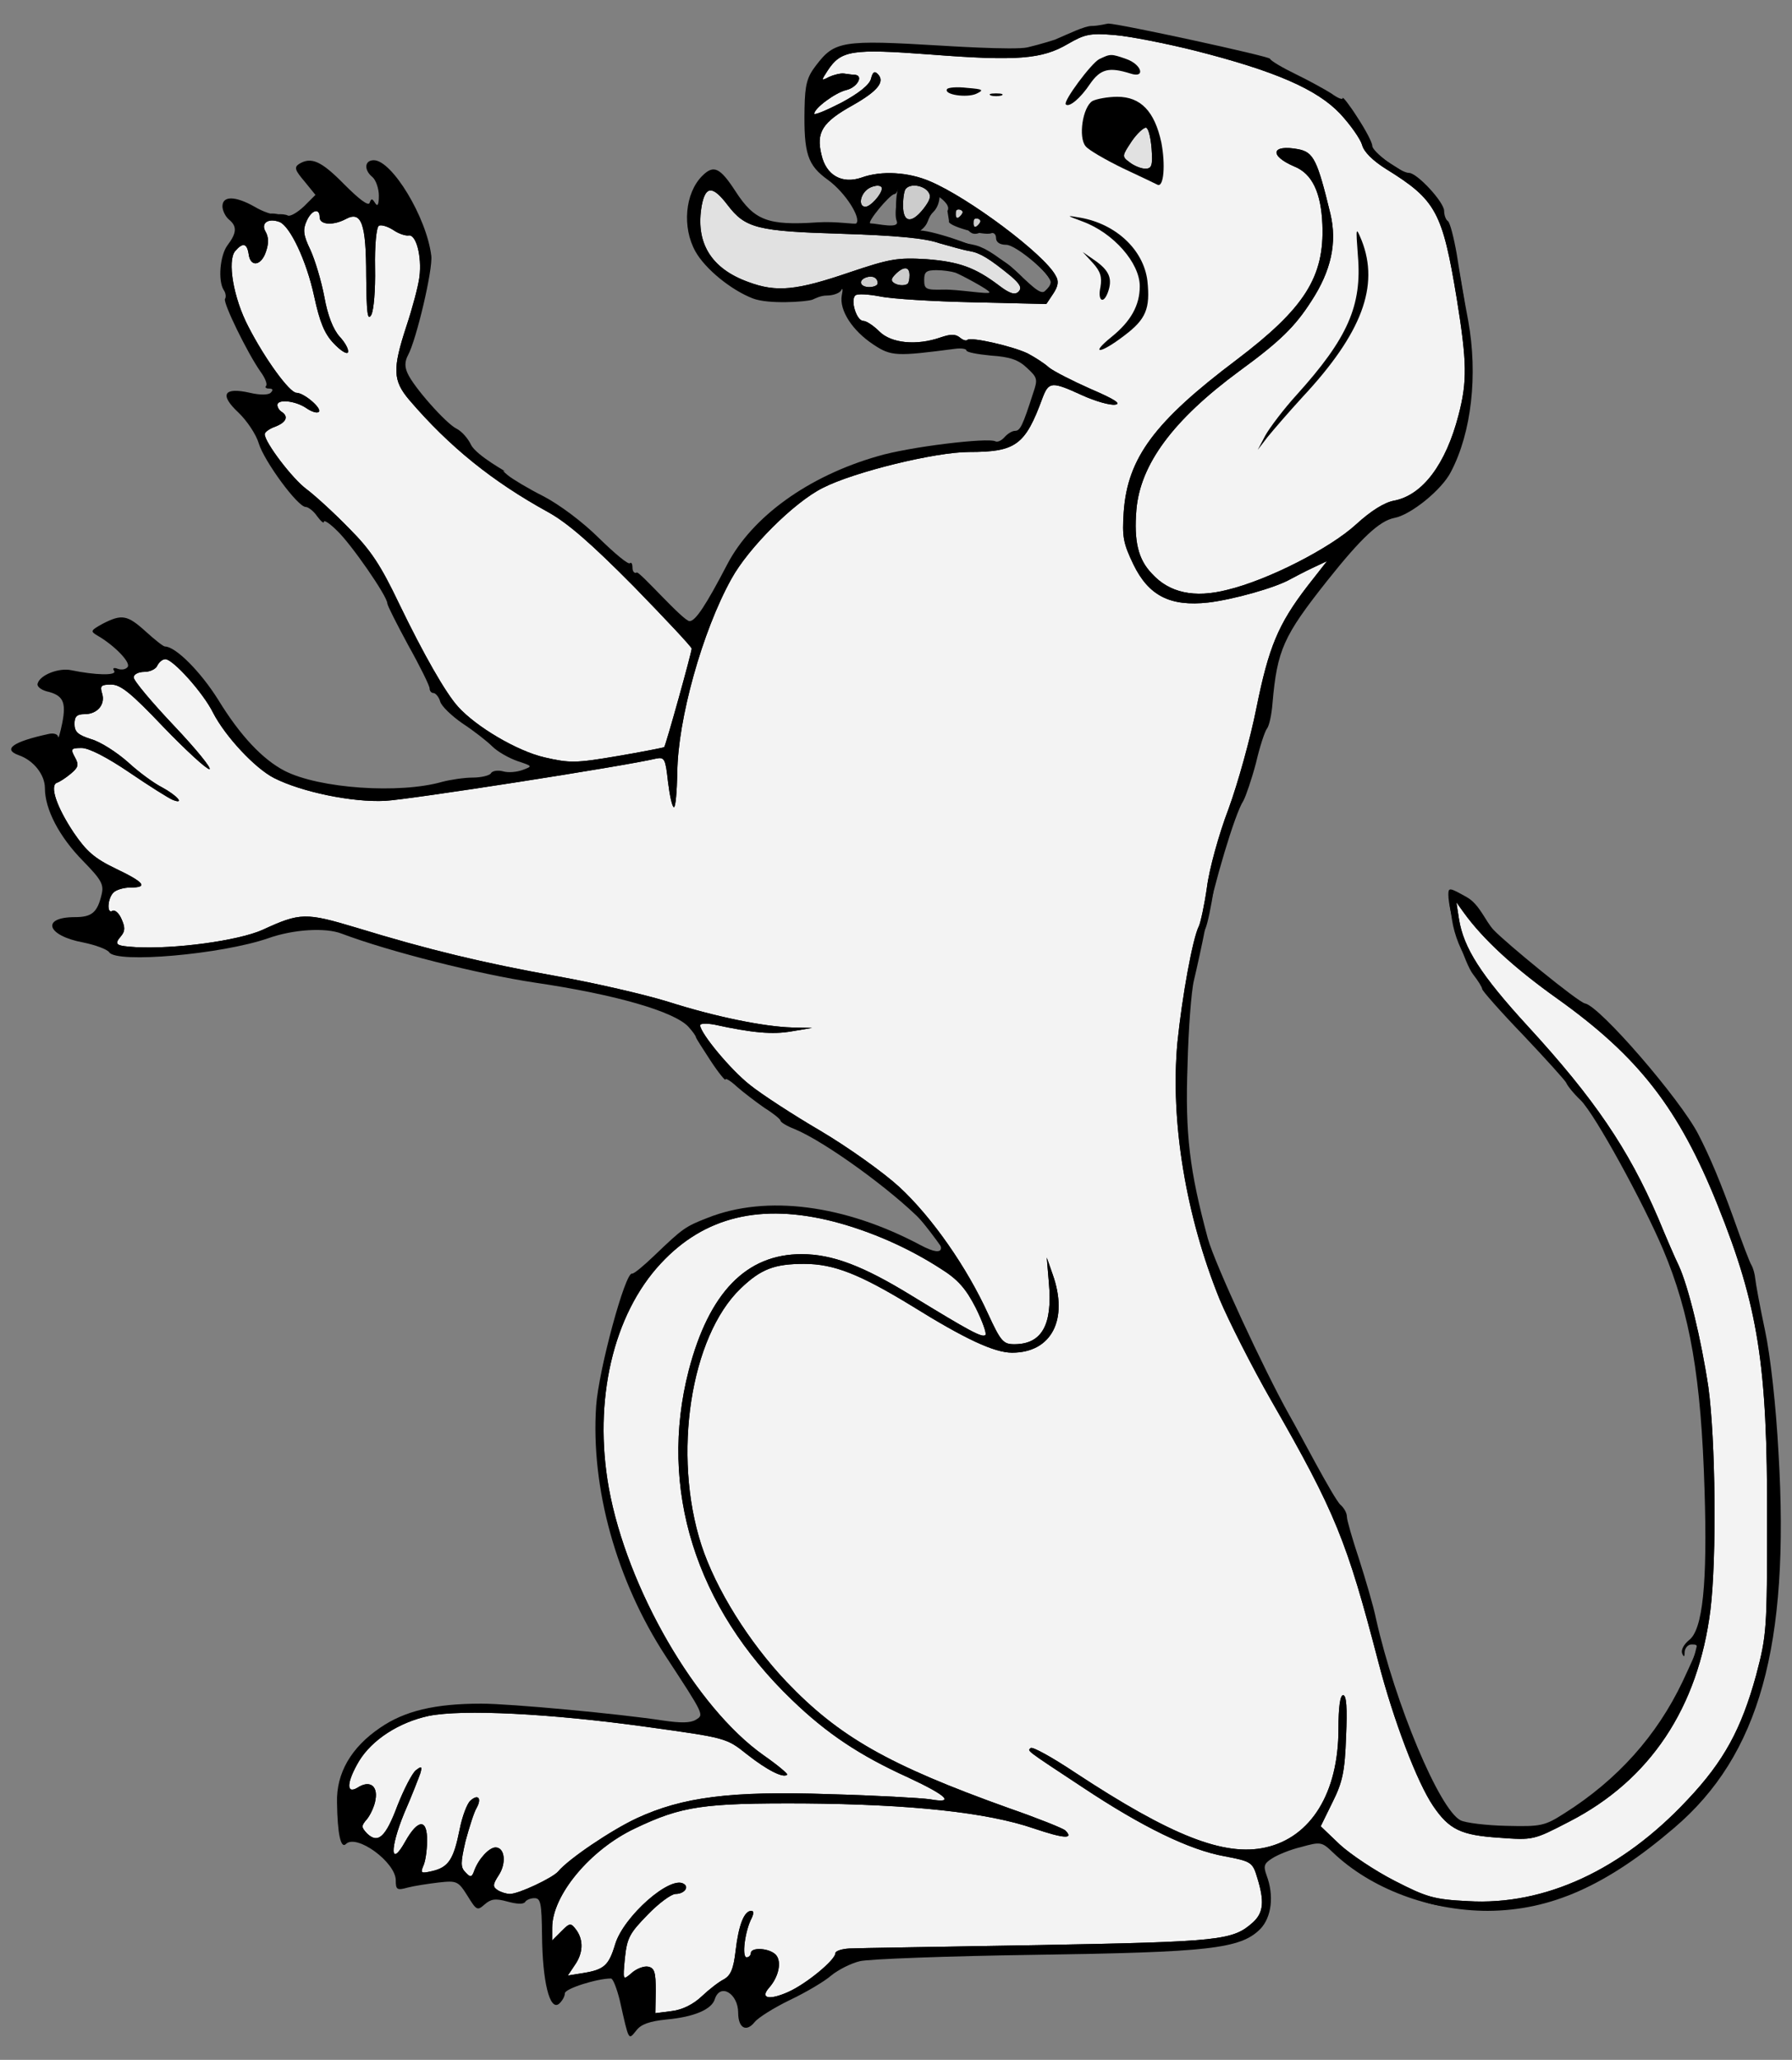 <?xml version="1.0" encoding="UTF-8" standalone="no"?>
<!DOCTYPE svg PUBLIC "-//W3C//DTD SVG 1.1//EN" "http://www.w3.org/Graphics/SVG/1.1/DTD/svg11.dtd">
<svg version="1.1" xmlns:dc="http://purl.org/dc/elements/1.1/" xmlns="http://www.w3.org/2000/svg" xmlns:xl="http://www.w3.org/1999/xlink" viewBox="54 61.875 256.5 294.75" width="256.5" height="294.75">
  <rect x="54" y="61.875" width="256.5" height="294.75" fill="#808080" stroke="none"/>
  <defs>
    <clipPath id="artboard_clip_path">
      <path d="M 54 61.875 L 310.5 61.875 L 310.5 345.46 L 295.926 356.625 L 54 356.625 Z"/>
    </clipPath>
    <clipPath id="outer_stroke_clip_path">
      <path d="M 54 61.875 L 310.5 61.875 L 310.5 356.625 L 54 356.625 Z M 225.069 69.13 L 225.069 69.13 C 220.954 68.101 215.751 67.073 213.572 66.891 C 210.003 66.589 209.276 66.77 206.856 68.162 C 203.165 70.34 199.595 70.643 187.191 69.675 C 175.816 68.828 174.364 69.07 172.427 72.034 C 171.52 73.426 171.52 73.487 172.669 72.882 C 173.335 72.579 174.303 72.337 174.787 72.397 C 175.271 72.458 175.997 72.579 176.421 72.579 C 177.631 72.76 176.663 74.394 175.15 74.757 C 173.577 75.12 170.552 77.359 170.552 78.146 C 170.552 78.388 172.306 77.662 174.424 76.572 C 176.905 75.241 178.418 74.031 178.66 73.184 C 178.902 72.216 179.144 71.974 179.628 72.458 C 180.717 73.547 179.688 74.878 176.058 76.936 C 171.701 79.356 170.794 80.808 171.58 84.015 C 172.246 86.98 174.545 88.25 177.328 87.282 C 180.172 86.254 184.045 86.496 187.131 87.827 C 192.697 90.187 203.528 98.295 205.101 101.32 C 205.585 102.107 205.464 102.833 204.738 103.922 L 203.77 105.374 L 193.363 105.132 C 187.615 105.011 181.625 104.648 179.93 104.285 C 178.297 103.982 176.663 103.861 176.421 104.164 C 175.695 104.829 176.602 107.794 177.571 107.794 C 177.994 107.794 179.023 108.46 179.87 109.307 C 181.564 111.001 185.194 111.364 188.643 110.154 C 190.035 109.67 190.761 109.67 191.366 110.154 C 191.79 110.517 192.274 110.699 192.455 110.517 C 192.939 110.033 198.99 111.425 201.108 112.453 C 202.137 112.998 203.468 113.845 204.133 114.45 C 204.799 114.995 207.522 116.386 210.124 117.536 C 213.512 118.988 214.541 119.654 213.633 119.775 C 212.907 119.896 210.789 119.291 208.913 118.444 C 204.557 116.447 204.133 116.447 203.226 118.807 C 200.745 125.584 199.414 126.552 192.697 126.552 C 187.917 126.552 176.239 129.396 171.762 131.695 C 167.647 133.752 161.112 140.287 158.692 144.704 C 154.517 152.207 151.008 164.853 150.947 172.416 C 150.887 175.139 150.705 177.378 150.463 177.378 C 150.221 177.378 149.858 175.744 149.616 173.748 C 149.253 170.48 149.132 170.178 147.922 170.42 C 143.384 171.509 112.585 176.289 109.136 176.47 C 104.417 176.712 97.156 175.2 93.223 173.203 C 90.5 171.811 86.265 167.273 84.51 163.885 C 83.118 161.041 78.762 156.2 77.673 156.2 C 77.249 156.2 76.765 156.624 76.523 157.108 C 76.341 157.592 75.494 158.016 74.647 158.016 C 73.8 158.016 73.135 158.379 73.135 158.802 C 73.135 159.286 75.736 162.372 78.943 165.761 C 82.15 169.149 84.389 171.932 83.965 171.932 C 83.542 171.932 80.577 169.21 77.37 165.882 C 72.771 161.041 71.259 159.831 69.928 159.831 C 68.475 159.831 68.294 160.012 68.596 161.041 C 69.141 162.675 67.931 164.066 66.116 164.066 C 65.026 164.066 64.663 164.369 64.663 165.458 C 64.663 166.608 65.148 167.031 67.023 167.636 C 68.354 167.999 70.714 169.512 72.348 170.964 C 73.921 172.416 76.099 173.99 77.189 174.534 C 79.306 175.684 80.516 177.015 78.762 176.349 C 78.157 176.107 75.373 174.353 72.529 172.416 C 69.323 170.238 66.721 168.907 65.692 168.907 C 64.179 168.907 64.058 169.028 64.724 170.238 C 65.329 171.327 65.208 171.69 64.119 172.598 C 63.393 173.203 62.546 173.748 62.183 173.869 C 61.033 174.232 62.122 177.378 64.542 181.008 C 66.358 183.671 67.507 184.699 70.533 186.152 C 74.708 188.148 75.252 188.874 72.65 188.874 C 71.743 188.874 70.654 189.177 70.23 189.601 C 69.383 190.448 69.262 192.747 70.109 192.202 C 70.412 192.021 71.017 192.505 71.38 193.352 C 71.924 194.562 71.924 195.107 71.319 195.833 C 70.291 197.043 70.533 197.225 73.437 197.406 C 78.943 197.709 88.08 196.498 91.589 194.925 C 96.974 192.444 97.761 192.444 105.022 194.623 C 115.308 197.769 123.053 199.645 133.824 201.581 C 139.209 202.549 146.288 204.183 149.616 205.212 C 156.453 207.39 163.351 208.781 167.405 208.902 L 170.249 208.963 L 167.345 209.447 C 164.622 209.931 161.718 209.689 156.211 208.479 C 155.122 208.297 154.215 208.297 154.215 208.6 C 154.275 209.75 158.571 214.953 161.355 217.131 C 162.928 218.402 167.466 221.367 171.399 223.666 C 175.392 226.026 180.475 229.657 182.714 231.714 C 187.373 236.01 192.395 243.21 195.42 249.866 C 197.235 253.799 197.599 254.223 199.172 254.223 C 203.105 254.223 204.678 251.5 204.133 245.449 L 203.831 241.819 L 204.678 244.239 C 206.977 250.713 204.496 255.433 198.869 255.433 C 196.328 255.433 192.153 253.497 184.468 248.716 C 177.026 244.178 173.335 242.726 169.099 242.726 C 164.864 242.726 162.928 243.452 160.023 246.236 C 152.823 253.133 150.221 270.076 154.396 282.964 C 156.453 289.256 161.173 296.82 166.558 302.508 C 174.061 310.374 181.14 314.428 198.385 320.599 C 202.56 322.052 206.191 323.504 206.493 323.806 C 207.764 325.077 206.251 324.956 201.955 323.504 C 195.239 321.204 184.347 320.055 169.039 319.934 C 154.638 319.873 151.613 320.297 144.896 323.504 C 138.483 326.529 133.037 333.064 133.037 337.723 L 133.037 339.538 L 134.368 338.207 C 135.578 336.997 135.699 336.997 136.486 338.026 C 137.575 339.538 137.454 341.414 136.244 343.108 L 135.276 344.56 L 137.515 344.197 C 140.479 343.713 141.145 343.108 142.053 340.083 C 143.263 336.089 149.919 330.22 151.855 331.43 C 152.702 331.914 151.915 332.882 150.705 332.882 C 150.1 332.882 148.285 334.214 146.712 335.847 C 144.11 338.51 143.747 339.175 143.444 342.08 C 143.142 345.286 143.142 345.286 144.412 344.197 C 145.078 343.592 146.167 343.169 146.772 343.29 C 147.68 343.471 147.861 344.076 147.861 346.739 L 147.801 349.946 L 150.161 349.643 C 151.673 349.462 153.246 348.675 154.457 347.525 C 155.485 346.557 156.877 345.468 157.603 345.105 C 158.571 344.56 158.995 343.653 159.297 340.99 C 159.721 337.36 160.507 335.303 161.536 335.303 C 161.899 335.303 161.899 335.666 161.597 336.331 C 160.628 338.147 160.144 341.959 160.87 341.959 C 161.173 341.959 161.476 341.656 161.476 341.353 C 161.476 340.446 164.259 340.627 165.106 341.656 C 165.893 342.624 165.469 344.742 164.077 346.315 C 162.746 347.828 164.077 348.13 166.8 346.92 C 169.402 345.771 173.577 342.322 173.577 341.353 C 173.577 341.051 174.485 340.748 175.574 340.688 C 176.602 340.627 188.825 340.446 202.621 340.204 C 228.82 339.72 230.454 339.538 233.358 336.936 C 234.871 335.545 234.992 333.911 233.964 330.583 C 233.298 328.344 233.116 328.223 229.304 327.497 C 224.222 326.59 217.445 323.262 208.974 317.635 C 200.624 312.128 201.047 312.431 201.531 312.007 C 201.774 311.765 204.617 313.339 207.885 315.517 C 221.681 324.593 229.244 327.558 235.174 326.227 C 241.648 324.774 245.581 318.421 245.581 309.284 C 245.581 306.138 245.823 304.444 246.247 304.444 C 246.731 304.444 246.852 306.259 246.67 310.374 C 246.489 315.335 246.186 316.848 244.734 319.752 L 243.04 323.201 L 245.763 325.803 C 247.275 327.195 250.785 329.555 253.629 331.007 C 258.227 333.366 259.256 333.669 264.096 333.911 C 275.109 334.577 286.182 329.433 295.56 319.389 C 300.764 313.883 303.245 309.284 305.362 301.6 C 306.875 295.852 306.936 295.065 306.936 279.333 C 306.996 257.187 305.665 248.777 299.856 234.316 C 294.29 220.459 288.541 213.077 276.924 204.788 C 270.631 200.31 266.275 196.256 263.552 192.505 L 262.463 190.992 L 262.826 193.352 C 263.491 197.527 265.972 201.4 272.688 208.721 C 282.188 219.068 287.089 226.268 291.325 236.131 C 292.474 238.914 293.805 242 294.29 242.968 C 295.681 245.994 297.496 253.497 298.525 260.334 C 299.554 267.776 299.735 284.779 298.828 292.221 C 297.073 306.259 290.175 316.606 278.618 322.536 C 273.475 325.198 273.475 325.198 268.513 324.835 C 263.128 324.472 261.434 323.685 259.135 320.297 C 256.835 316.908 253.447 308.014 251.269 299.603 C 246.791 282.419 245.157 278.305 236.021 262.391 C 233.177 257.43 229.849 250.834 228.578 247.809 C 223.738 235.889 221.499 222.335 222.528 211.081 C 223.193 204.546 224.706 196.135 225.613 194.381 C 225.856 193.836 226.4 191.355 226.763 188.814 C 227.066 186.333 228.457 181.251 229.849 177.62 C 231.18 173.99 232.995 167.455 233.843 163.159 C 235.597 154.506 236.928 151.239 241.103 145.793 L 243.947 142.163 L 241.89 143.131 C 240.74 143.675 239.349 144.401 238.683 144.764 C 236.565 145.975 230.515 147.669 226.945 148.092 C 221.499 148.697 218.413 147.124 216.235 142.647 C 214.783 139.621 214.601 138.714 214.843 135.144 C 215.388 127.399 219.26 122.195 230.999 113.361 C 240.74 105.979 243.584 101.502 243.282 93.999 C 243.1 89.461 241.83 86.738 239.288 85.709 C 235.597 84.136 235.96 82.502 239.833 83.228 C 242.011 83.652 242.556 84.741 244.431 92.486 C 245.399 96.6 244.552 100.594 241.708 104.951 C 239.349 108.641 237.17 110.759 231.362 114.995 C 221.923 121.953 217.203 128.306 216.658 134.841 C 216.295 139.319 216.9 141.921 218.897 143.978 C 221.378 146.701 224.948 147.487 229.667 146.277 C 235.476 144.885 244.371 140.347 248.122 136.899 C 250.24 134.962 252.176 133.752 253.568 133.51 C 257.622 132.723 260.95 128.306 262.765 121.288 C 264.036 116.447 263.975 113.664 262.523 104.648 C 260.466 92.183 259.558 90.489 252.418 86.072 C 250.482 84.862 249.211 83.591 248.969 82.623 C 248.727 81.776 247.336 79.779 245.823 78.146 C 242.495 74.636 236.505 72.034 225.069 69.13 Z"/>
    </clipPath>
    <clipPath id="outer_stroke_clip_path_2">
      <path d="M 54 61.875 L 310.5 61.875 L 310.5 356.625 L 54 356.625 Z M 158.148 91.215 L 158.148 91.215 C 156.03 88.432 155.001 88.432 154.457 91.215 C 153.489 96.54 155.727 100.291 161.112 102.228 C 165.166 103.74 168.01 103.438 175.634 100.836 C 181.382 98.9 182.472 98.718 186.586 98.96 C 191.245 99.323 193.544 100.11 197.054 102.772 C 198.567 103.922 199.293 104.103 199.777 103.619 C 200.321 103.075 200.019 102.53 198.688 101.381 C 195.662 98.9 194.271 98.053 192.818 97.811 C 192.032 97.69 190.096 97.145 188.401 96.661 C 186.344 95.935 182.048 95.572 174.545 95.33 C 162.383 94.967 160.689 94.543 158.148 91.215 Z"/>
    </clipPath>
    <clipPath id="outer_stroke_clip_path_3">
      <path d="M 54 61.875 L 310.5 61.875 L 310.5 356.625 L 54 356.625 Z M 99.758 92.97 L 99.758 92.97 C 99.758 91.578 98.608 91.881 97.882 93.515 C 97.338 94.725 97.398 95.511 98.427 97.629 C 99.092 99.081 100 102.107 100.423 104.345 C 100.907 107.068 101.694 109.005 102.602 110.033 C 103.388 110.88 103.933 111.848 103.812 112.272 C 103.691 112.635 102.783 112.09 101.755 111.001 C 100.423 109.61 99.758 107.915 98.971 104.285 C 97.882 99.202 95.522 94.241 94.01 93.636 C 92.376 93.031 91.287 93.817 92.013 95.027 C 92.436 95.753 92.497 96.661 92.073 97.871 C 91.408 99.928 89.835 100.17 89.593 98.234 C 89.351 96.661 88.745 96.54 87.656 97.811 C 86.507 99.202 87.414 104.527 89.532 108.581 C 91.952 113.301 95.462 118.081 96.43 118.081 C 97.519 118.081 100.121 120.319 99.637 120.803 C 99.395 121.046 98.608 120.803 97.822 120.259 C 96.309 119.23 93.707 118.928 93.707 119.835 C 93.707 120.198 94.01 120.622 94.312 120.803 C 95.341 121.469 94.978 122.316 93.405 122.921 C 92.557 123.224 91.892 123.708 91.892 124.01 C 91.892 125.16 95.825 130.364 97.882 131.876 C 99.092 132.784 101.815 135.265 103.933 137.443 C 107.079 140.589 108.471 142.707 111.133 148.274 C 114.643 155.535 117.789 161.041 119.544 162.977 C 122.146 165.882 128.015 169.331 131.887 170.238 C 135.578 171.085 136.365 171.085 142.416 170.057 C 145.986 169.452 149.011 168.846 149.071 168.786 C 149.314 168.483 153.004 155.232 153.004 154.688 C 153.004 154.446 149.253 150.452 144.715 145.793 C 138.664 139.682 135.276 136.717 132.432 135.144 C 124.505 130.787 118.334 125.826 112.585 119.109 C 110.226 116.326 110.165 114.692 112.162 108.581 C 113.009 106.04 113.856 102.893 114.038 101.502 C 114.401 98.537 113.554 95.33 112.464 95.572 C 112.041 95.632 111.073 95.33 110.286 94.785 C 109.439 94.241 108.531 93.999 108.229 94.18 C 107.866 94.422 107.624 97.024 107.684 100.17 C 107.745 103.377 107.503 106.282 107.14 106.947 C 106.595 107.855 106.474 106.645 106.414 101.381 C 106.414 93.878 105.748 92.002 103.509 93.212 C 101.694 94.18 99.758 94.059 99.758 92.97 Z"/>
    </clipPath>
    <clipPath id="outer_stroke_clip_path_4">
      <path d="M 54 61.875 L 310.5 61.875 L 310.5 356.625 L 54 356.625 Z M 173.335 236.675 L 173.335 236.675 C 162.928 234.013 154.82 235.949 148.587 242.666 C 141.75 249.987 138.906 262.27 141.145 274.795 C 143.747 289.135 153.61 306.199 163.291 313.036 C 165.287 314.428 166.8 315.698 166.679 315.819 C 166.135 316.364 163.775 315.154 160.931 312.915 C 157.966 310.555 157.966 310.555 146.591 308.982 C 132.674 307.046 120.209 306.441 115.369 307.409 C 111.133 308.316 107.261 310.797 105.385 313.883 C 103.63 316.848 103.509 318.663 105.143 317.695 C 106.898 316.545 108.108 317.392 107.745 319.389 C 107.624 320.297 107.019 321.567 106.535 322.173 C 105.688 323.141 105.688 323.322 106.535 324.23 C 108.108 325.743 109.197 324.774 110.891 320.236 C 111.799 317.937 112.948 315.698 113.493 315.214 C 114.34 314.549 114.461 314.609 114.159 315.638 C 113.917 316.303 112.948 318.845 111.859 321.325 C 109.742 326.469 109.863 329.252 112.041 325.319 C 113.856 322.112 115.187 322.112 115.127 325.319 C 115.127 326.65 114.885 328.284 114.582 328.889 C 114.159 329.918 114.28 329.978 115.853 329.615 C 118.213 329.07 118.939 327.921 119.786 323.685 C 120.149 321.81 120.875 319.873 121.359 319.51 C 122.448 318.542 122.993 319.208 122.206 320.599 C 121.843 321.204 121.177 323.322 120.633 325.319 C 119.907 328.465 119.907 329.07 120.633 329.797 C 121.359 330.583 121.541 330.523 121.904 329.494 C 122.509 327.86 124.021 326.227 124.929 326.227 C 126.26 326.227 126.502 328.465 125.413 330.16 C 124.505 331.551 124.505 331.854 125.231 332.338 C 125.716 332.64 126.502 332.882 126.986 332.882 C 128.257 332.882 133.097 330.583 133.884 329.675 C 135.397 327.86 141.508 323.746 145.138 322.052 C 151.673 319.026 158.571 318.119 172.669 318.603 C 179.325 318.784 185.8 319.147 187.07 319.329 C 190.761 319.994 189.612 318.845 184.045 316.243 C 176.965 313.036 172.306 309.89 167.345 305.109 C 153.549 291.858 148.224 274.856 152.581 257.974 C 155.485 246.841 160.81 241.334 168.736 241.334 C 173.153 241.334 177.571 243.029 184.468 247.264 C 192.697 252.286 194.634 253.375 195.057 252.891 C 195.239 252.71 194.634 250.955 193.666 249.019 C 192.274 246.296 191.124 244.965 188.704 243.452 C 184.045 240.427 178.66 238.067 173.335 236.675 Z"/>
    </clipPath>
    <clipPath id="outer_stroke_clip_path_5">
      <path d="M 54 61.875 L 310.5 61.875 L 310.5 356.625 L 54 356.625 Z M 218.837 83.168 L 218.837 83.168 C 218.716 81.655 218.413 80.263 218.05 80.142 C 217.748 80.082 216.779 80.929 215.993 82.079 C 214.601 84.196 214.541 84.257 215.69 85.104 C 216.295 85.588 217.324 86.012 217.929 86.012 C 218.837 86.012 219.018 85.588 218.837 83.168 Z"/>
    </clipPath>
    <clipPath id="outer_stroke_clip_path_6">
      <path d="M 54 61.875 L 310.5 61.875 L 310.5 356.625 L 54 356.625 Z M 180.233 88.856 L 180.233 88.856 C 180.233 88.19 178.72 88.371 177.934 89.158 C 177.026 90.066 176.965 91.457 177.873 91.457 C 178.599 91.457 180.172 89.703 180.233 88.856 Z"/>
    </clipPath>
    <clipPath id="outer_stroke_clip_path_7">
      <path d="M 54 61.875 L 310.5 61.875 L 310.5 356.625 L 54 356.625 Z M 186.828 89.279 L 186.828 89.279 C 186.102 88.371 184.347 88.129 183.682 88.856 C 183.44 89.037 183.258 90.126 183.258 91.276 C 183.258 93.757 184.468 93.938 186.223 91.699 C 187.191 90.429 187.312 89.884 186.828 89.279 Z"/>
    </clipPath>
    <clipPath id="outer_stroke_clip_path_8">
      <path d="M 54 61.875 L 310.5 61.875 L 310.5 356.625 L 54 356.625 Z M 191.72 92.059 L 191.72 92.059 C 191.532 91.832 191.079 91.772 190.907 91.953 C 190.845 91.999 190.798 92.271 190.798 92.559 C 190.798 93.18 191.11 93.225 191.563 92.665 C 191.813 92.347 191.845 92.211 191.72 92.059 Z"/>
    </clipPath>
    <clipPath id="outer_stroke_clip_path_9">
      <path d="M 54 61.875 L 310.5 61.875 L 310.5 356.625 L 54 356.625 Z M 181.832 102.263 L 181.832 102.263 C 182.312 102.718 183.471 102.839 183.911 102.476 C 184.071 102.385 184.191 101.839 184.191 101.263 C 184.191 100.02 183.391 99.929 182.232 101.051 C 181.592 101.687 181.512 101.96 181.832 102.263 Z"/>
    </clipPath>
    <clipPath id="outer_stroke_clip_path_10">
      <path d="M 54 61.875 L 310.5 61.875 L 310.5 356.625 L 54 356.625 Z M 179.628 102.409 L 179.628 102.409 C 179.628 101.623 178.902 101.26 177.994 101.562 C 176.784 101.986 177.086 102.954 178.418 102.954 C 179.083 102.954 179.628 102.712 179.628 102.409 Z"/>
    </clipPath>
    <clipPath id="outer_stroke_clip_path_11">
      <path d="M 54 61.875 L 310.5 61.875 L 310.5 356.625 L 54 356.625 Z M 194.267 93.345 L 194.267 93.345 C 194.08 93.118 193.627 93.058 193.455 93.239 C 193.393 93.285 193.346 93.557 193.346 93.845 C 193.346 94.466 193.658 94.512 194.111 93.951 C 194.361 93.633 194.392 93.497 194.267 93.345 Z"/>
    </clipPath>
  </defs>
  <g id="Dog_Sejant_Erect_(3)" stroke="none" stroke-dasharray="none" fill="none" stroke-opacity="1" fill-opacity="1">
    <title>Dog Sejant Erect (3)</title>
    <g id="Dog_Sejant_Erect_(3)_Art" clip-path="url(#artboard_clip_path)">
      <title>Art</title>
      <g id="Group_113">
        <g id="Graphic_133">
          <path d="M 210.26 65.59 C 209.231 65.59 206.977 66.71 204.98 67.557 C 204.98 67.557 202.923 68.222 201.07 68.654 C 199.217 69.085 188.704 68.404 188.704 68.404 C 174.545 67.557 173.456 67.738 170.794 71.248 C 169.523 72.882 169.22 73.971 169.16 77.359 C 169.039 83.894 169.584 85.528 172.548 87.645 C 175.09 89.521 177.291 93.114 176.565 93.84 C 176.383 94.021 173.759 93.515 170.975 93.696 C 163.896 94.18 161.96 93.394 159.297 89.279 C 157.058 85.83 156.151 85.407 154.517 87.04 C 152.036 89.521 151.613 94.422 153.549 97.871 C 154.941 100.352 158.632 103.377 161.778 104.587 C 164.017 105.435 169.291 105.072 170.249 104.769 C 170.64 104.621 171.399 104.164 172.367 104.164 C 173.274 104.164 174.243 103.801 174.424 103.377 C 174.606 103.014 174.666 103.317 174.485 104.164 C 174.122 106.282 175.997 109.186 179.023 111.183 C 181.564 112.877 182.351 112.877 190.701 111.788 C 191.608 111.667 192.334 111.788 192.334 112.03 C 192.334 112.272 193.908 112.574 195.844 112.756 C 198.567 112.938 199.777 113.361 200.987 114.511 C 202.5 115.902 202.56 116.144 201.895 118.081 C 200.382 122.8 200.019 123.526 199.293 123.526 C 198.869 123.526 198.204 123.95 197.78 124.434 C 197.356 124.918 196.812 125.16 196.509 125.039 C 195.541 124.434 184.045 125.826 179.628 127.157 C 169.705 130.001 161.657 135.809 158.087 142.647 C 155.062 148.455 153.549 150.755 152.702 150.755 C 151.794 150.755 145.502 143.554 145.138 143.796 C 144.836 143.978 144.533 143.675 144.533 143.131 C 144.533 142.526 144.352 142.284 144.17 142.465 C 143.928 142.707 141.992 141.074 139.753 138.895 C 137.454 136.596 134.126 134.115 131.827 132.905 C 129.649 131.816 127.349 130.424 126.684 129.88 C 126.018 129.335 125.837 129.093 126.321 129.335 C 126.926 129.638 122.206 127.096 121.42 125.523 C 120.996 124.615 120.088 123.587 119.362 123.224 C 117.85 122.498 113.191 117.234 112.343 115.297 C 111.92 114.39 111.92 113.603 112.404 112.695 C 113.614 110.457 115.974 100.412 115.732 98.476 C 115.066 92.97 110.105 84.802 107.503 84.802 C 106.172 84.802 106.051 86.193 107.321 87.222 C 107.805 87.645 108.229 88.856 108.229 89.884 C 108.229 91.155 108.047 91.518 107.684 90.913 C 107.261 90.247 107.14 90.247 106.898 90.913 C 106.716 91.397 105.385 90.368 103.267 88.25 C 100 84.923 98.548 84.257 96.793 85.346 C 96.067 85.83 96.248 86.254 97.58 87.827 L 99.153 89.763 L 97.519 91.397 C 96.551 92.304 95.583 92.849 95.22 92.728 C 94.917 92.546 94.191 92.486 93.647 92.546 C 93.102 92.667 91.65 92.183 90.44 91.457 C 87.656 89.884 85.841 89.884 85.841 91.397 C 85.841 92.002 86.265 92.849 86.749 93.273 C 87.959 94.241 87.898 95.209 86.567 96.964 C 85.478 98.416 85.175 102.046 86.023 103.377 C 86.325 103.801 86.386 104.406 86.204 104.648 C 85.902 105.193 89.411 112.393 91.287 115.055 C 91.952 115.963 92.315 116.871 92.073 117.113 C 91.892 117.294 92.073 117.476 92.497 117.476 C 93.041 117.476 93.162 117.657 92.739 118.081 C 92.436 118.383 91.287 118.444 89.774 118.081 C 86.023 117.234 85.357 118.323 88.14 120.924 C 89.351 122.074 90.682 124.071 91.045 125.342 C 91.831 127.883 96.611 134.418 97.761 134.418 C 98.124 134.418 98.911 135.023 99.395 135.749 C 99.939 136.475 100.363 136.838 100.363 136.535 C 100.363 136.233 101.21 136.777 102.239 137.806 C 104.235 139.682 109.439 147.185 109.439 148.213 C 109.439 148.516 110.831 151.239 112.464 154.264 C 114.159 157.29 115.49 160.012 115.49 160.375 C 115.49 160.738 115.732 161.041 116.034 161.041 C 116.337 161.041 116.821 161.586 117.002 162.251 C 117.184 162.917 118.636 164.308 120.209 165.398 C 121.783 166.426 123.719 167.939 124.445 168.665 C 125.231 169.452 126.865 170.359 128.075 170.783 C 130.254 171.509 130.254 171.509 128.801 172.053 C 127.954 172.356 126.744 172.477 125.958 172.235 C 125.231 172.053 124.445 172.174 124.263 172.537 C 124.082 172.84 122.872 173.143 121.662 173.143 C 120.451 173.143 118.455 173.445 117.305 173.748 C 111.194 175.502 99.697 174.716 94.736 172.174 C 91.589 170.541 88.382 167.152 85.236 162.009 C 82.695 157.955 79.125 154.385 77.612 154.385 C 77.37 154.385 76.16 153.417 74.889 152.267 C 72.227 149.847 71.44 149.726 68.717 151.118 C 66.963 152.086 66.902 152.207 67.931 152.812 C 70.351 154.204 72.711 156.624 72.287 157.29 C 72.045 157.653 71.44 157.774 70.896 157.592 C 70.291 157.35 70.049 157.471 70.351 157.895 C 70.714 158.56 67.689 158.5 64.179 157.774 C 62.425 157.411 59.762 158.439 59.399 159.649 C 59.218 160.073 59.823 160.557 60.67 160.799 C 63.03 161.344 63.514 162.312 62.909 165.337 C 62.606 166.789 62.364 167.697 62.304 167.273 C 62.243 166.91 61.638 166.729 60.912 166.91 C 55.89 167.999 54.317 169.089 56.676 169.936 C 58.794 170.662 60.428 172.719 60.428 174.655 C 60.428 177.681 62.485 181.614 65.874 185.062 C 68.536 187.785 68.899 188.451 68.536 189.903 C 67.931 192.444 67.144 193.11 64.724 193.11 C 59.823 193.11 60.67 195.772 65.934 196.74 C 67.689 197.103 69.323 197.709 69.625 198.132 C 70.654 199.766 85.72 198.435 92.376 196.135 C 95.946 194.865 100.544 194.562 102.904 195.47 C 109.621 198.011 122.509 201.279 130.617 202.489 C 142.113 204.183 150.463 206.603 152.52 208.781 C 153.125 209.447 153.61 210.113 153.61 210.294 C 153.61 210.415 154.578 211.928 155.727 213.683 C 156.877 215.437 157.845 216.587 157.845 216.345 C 157.845 216.103 158.571 216.526 159.479 217.374 C 160.447 218.221 162.202 219.552 163.412 220.399 C 164.682 221.185 165.711 222.033 165.711 222.214 C 165.711 222.456 166.619 223.001 167.708 223.424 C 172.004 225.179 181.625 232.137 186.042 236.675 C 189.672 240.366 189.551 242.061 185.8 240.064 C 174.908 234.255 163.714 232.803 155.304 236.131 C 152.036 237.402 151.734 237.644 147.68 241.516 C 146.107 243.029 144.715 244.178 144.473 244.118 C 143.505 243.815 139.693 257.914 139.33 263.057 C 138.543 274.795 142.234 288.046 149.253 298.817 C 154.88 307.409 154.759 307.227 153.61 307.953 C 152.823 308.437 151.431 308.437 148.95 308.074 C 142.658 307.106 127.047 305.654 122.872 305.654 C 116.276 305.654 111.92 306.683 108.41 309.103 C 104.296 311.886 102.118 315.577 102.239 319.813 C 102.299 324.29 102.783 326.469 103.509 325.743 C 105.022 324.23 110.649 328.344 110.649 330.946 C 110.649 332.277 110.831 332.398 112.343 331.975 C 113.251 331.733 115.248 331.43 116.76 331.249 C 119.423 330.946 119.604 331.067 120.935 333.185 C 122.206 335.242 122.327 335.303 123.356 334.395 C 124.263 333.608 124.868 333.488 126.623 333.972 C 127.954 334.335 128.922 334.395 129.164 334.032 C 129.346 333.73 129.951 333.488 130.496 333.488 C 131.403 333.488 131.524 334.214 131.585 338.812 C 131.645 345.407 132.674 349.643 134.005 348.614 C 134.489 348.191 134.852 347.525 134.852 347.102 C 134.852 346.436 139.451 344.984 141.448 344.984 C 141.75 344.984 142.295 346.436 142.718 348.13 C 144.049 354.06 143.928 353.818 145.078 352.426 C 145.744 351.519 147.014 351.095 149.374 350.853 C 153.368 350.49 155.909 349.401 156.332 347.888 C 157.119 345.589 159.66 347.162 159.66 349.885 C 159.66 352.063 160.81 352.729 162.02 351.216 C 162.565 350.551 164.803 349.159 167.042 348.07 C 169.341 346.981 172.004 345.407 172.972 344.56 C 174.001 343.713 175.816 342.806 177.086 342.503 C 178.297 342.201 189.551 341.777 202.016 341.596 C 227.066 341.232 231.543 340.748 234.387 337.905 C 236.021 336.21 236.384 333.124 235.295 330.22 C 234.811 328.889 234.932 328.526 236.081 327.8 C 236.807 327.316 238.683 326.529 240.256 326.166 C 243.04 325.38 243.221 325.44 244.794 326.953 C 250.24 332.156 258.651 335.303 267.001 335.303 C 275.956 335.242 283.943 331.733 293.624 323.443 C 305.846 313.036 310.203 297.365 308.569 269.773 C 308.206 262.996 307.42 255.917 306.633 252.226 C 305.907 248.837 305.302 245.51 305.241 244.844 C 305.181 244.178 304.939 243.331 304.697 242.908 C 304.455 242.545 303.305 239.519 302.156 236.252 C 300.34 231.23 298.828 227.539 297.073 224.15 C 294.471 219.128 282.975 205.817 280.857 205.454 C 279.889 205.272 269.534 196.801 267.78 194.925 C 266.63 193.715 265.791 191.295 263.975 190.266 C 261.494 188.874 261.313 188.814 261.313 189.903 C 261.313 192.323 263.612 199.766 264.883 201.339 C 265.548 202.186 266.154 203.154 266.154 203.396 C 266.154 203.638 268.816 206.664 272.083 210.052 C 275.29 213.441 278.074 216.526 278.195 216.829 C 278.316 217.192 279.223 218.342 280.312 219.37 C 282.37 221.488 289.146 233.832 292.051 240.669 C 295.923 249.866 297.496 259.003 297.981 275.098 C 298.404 288.349 297.738 295.126 295.742 296.578 C 295.016 297.183 294.592 297.97 294.774 298.454 C 295.016 299.059 295.137 298.998 295.137 298.212 C 295.197 297.667 295.621 297.183 296.105 297.183 C 297.315 297.183 297.315 297.183 294.834 302.508 C 291.143 310.253 285.516 316.545 277.953 321.325 C 275.109 323.141 274.625 323.262 269.663 323.141 C 266.759 323.08 263.794 322.717 263.068 322.354 C 260.042 320.841 253.689 305.654 250.966 293.553 C 250.603 291.737 249.453 287.865 248.546 285.021 C 247.578 282.117 246.791 279.394 246.791 278.91 C 246.791 278.365 246.368 277.639 245.884 277.215 C 244.915 276.368 239.833 266.566 238.562 264.388 C 234.992 258.035 227.913 242.787 226.884 239.096 C 224.282 229.415 223.617 224.211 223.98 214.288 C 224.101 209.144 224.524 203.699 224.887 202.186 C 225.25 200.673 226.037 197.164 226.582 194.32 C 227.731 188.511 230.757 178.286 231.967 176.47 C 232.33 175.805 233.177 173.324 233.782 171.025 C 234.327 168.665 235.053 166.487 235.355 166.124 C 235.658 165.761 236.021 164.127 236.142 162.493 C 236.807 154.869 237.715 152.872 243.947 145.006 C 248.848 138.835 251.45 136.414 253.568 135.991 C 255.928 135.567 260.405 131.937 261.676 129.396 C 264.641 123.768 265.548 115.479 264.157 107.794 C 263.612 104.951 262.886 100.654 262.523 98.295 C 262.1 95.874 261.555 93.757 261.252 93.515 C 260.95 93.333 260.708 92.667 260.708 92.062 C 260.708 90.792 256.835 86.617 255.686 86.617 C 254.476 86.617 250.422 83.591 250.422 82.744 C 250.422 82.26 249.453 80.445 248.304 78.69 C 247.154 76.875 246.186 75.665 246.186 75.907 C 246.186 76.209 245.46 75.907 244.552 75.241 C 243.584 74.636 241.285 73.366 239.409 72.458 C 237.534 71.55 235.9 70.582 235.779 70.28 C 235.658 69.917 214.155 65.25 212.642 65.25 C 212.461 65.25 211.228 65.59 210.26 65.59 Z M 189.838 93.499 C 189.415 94.165 194.755 95.632 195.844 95.269 C 196.207 95.088 196.57 95.39 196.57 95.935 C 196.57 96.54 197.114 96.903 198.022 96.903 C 199.414 96.903 204.436 101.139 204.436 102.288 C 204.436 102.591 204.012 103.135 203.528 103.559 C 202.863 104.103 201.388 102.485 199.028 100.307 C 196.003 97.463 187.448 94.861 185.754 94.861 C 187.11 93.827 186.586 93.212 187.615 92.183 C 188.462 91.336 188.477 90.096 188.477 90.096 C 188.477 90.096 190.156 91.215 189.612 92.062 Z M 190.761 100.897 C 191.306 101.078 195.662 103.37 195.624 103.71 C 195.587 104.05 191.124 103.256 189.006 103.317 C 186.526 103.377 186.284 103.256 186.284 101.925 C 186.284 100.775 186.586 100.533 188.038 100.533 C 189.006 100.533 190.217 100.715 190.761 100.897 Z M 182.691 89.075 C 182.691 89.075 181.868 92.301 182.351 93.499 C 182.834 94.698 179.64 93.865 178.607 93.84 C 177.901 93.87 181.382 89.642 182.048 89.642 C 182.411 89.642 182.691 88.409 182.691 89.075 Z" fill="black"/>
        </g>
        <g id="Graphic_132">
          <path d="M 225.069 69.13 C 236.505 72.034 242.495 74.636 245.823 78.146 C 247.336 79.779 248.727 81.776 248.969 82.623 C 249.211 83.591 250.482 84.862 252.418 86.072 C 259.558 90.489 260.466 92.183 262.523 104.648 C 263.975 113.664 264.036 116.447 262.765 121.288 C 260.95 128.306 257.622 132.723 253.568 133.51 C 252.176 133.752 250.24 134.962 248.122 136.899 C 244.371 140.347 235.476 144.885 229.667 146.277 C 224.948 147.487 221.378 146.701 218.897 143.978 C 216.9 141.921 216.295 139.319 216.658 134.841 C 217.203 128.306 221.923 121.953 231.362 114.995 C 237.17 110.759 239.349 108.641 241.708 104.951 C 244.552 100.594 245.399 96.6 244.431 92.486 C 242.556 84.741 242.011 83.652 239.833 83.228 C 235.96 82.502 235.597 84.136 239.288 85.709 C 241.83 86.738 243.1 89.461 243.282 93.999 C 243.584 101.502 240.74 105.979 230.999 113.361 C 219.26 122.195 215.388 127.399 214.843 135.144 C 214.601 138.714 214.783 139.621 216.235 142.647 C 218.413 147.124 221.499 148.697 226.945 148.092 C 230.515 147.669 236.565 145.975 238.683 144.764 C 239.349 144.401 240.74 143.675 241.89 143.131 L 243.947 142.163 L 241.103 145.793 C 236.928 151.239 235.597 154.506 233.843 163.159 C 232.995 167.455 231.18 173.99 229.849 177.62 C 228.457 181.251 227.066 186.333 226.763 188.814 C 226.4 191.355 225.856 193.836 225.613 194.381 C 224.706 196.135 223.193 204.546 222.528 211.081 C 221.499 222.335 223.738 235.889 228.578 247.809 C 229.849 250.834 233.177 257.43 236.021 262.391 C 245.157 278.305 246.791 282.419 251.269 299.603 C 253.447 308.014 256.835 316.908 259.135 320.297 C 261.434 323.685 263.128 324.472 268.513 324.835 C 273.475 325.198 273.475 325.198 278.618 322.536 C 290.175 316.606 297.073 306.259 298.828 292.221 C 299.735 284.779 299.554 267.776 298.525 260.334 C 297.496 253.497 295.681 245.994 294.29 242.968 C 293.805 242 292.474 238.914 291.325 236.131 C 287.089 226.268 282.188 219.068 272.688 208.721 C 265.972 201.4 263.491 197.527 262.826 193.352 L 262.463 190.992 L 263.552 192.505 C 266.275 196.256 270.631 200.31 276.924 204.788 C 288.541 213.077 294.29 220.459 299.856 234.316 C 305.665 248.777 306.996 257.187 306.936 279.333 C 306.936 295.065 306.875 295.852 305.362 301.6 C 303.245 309.284 300.764 313.883 295.56 319.389 C 286.182 329.433 275.109 334.577 264.096 333.911 C 259.256 333.669 258.227 333.366 253.629 331.007 C 250.785 329.555 247.275 327.195 245.763 325.803 L 243.04 323.201 L 244.734 319.752 C 246.186 316.848 246.489 315.335 246.67 310.374 C 246.852 306.259 246.731 304.444 246.247 304.444 C 245.823 304.444 245.581 306.138 245.581 309.284 C 245.581 318.421 241.648 324.774 235.174 326.227 C 229.244 327.558 221.681 324.593 207.885 315.517 C 204.617 313.339 201.774 311.765 201.531 312.007 C 201.047 312.431 200.624 312.128 208.974 317.635 C 217.445 323.262 224.222 326.59 229.304 327.497 C 233.116 328.223 233.298 328.344 233.964 330.583 C 234.992 333.911 234.871 335.545 233.358 336.936 C 230.454 339.538 228.82 339.72 202.621 340.204 C 188.825 340.446 176.602 340.627 175.574 340.688 C 174.485 340.748 173.577 341.051 173.577 341.353 C 173.577 342.322 169.402 345.771 166.8 346.92 C 164.077 348.13 162.746 347.828 164.077 346.315 C 165.469 344.742 165.893 342.624 165.106 341.656 C 164.259 340.627 161.476 340.446 161.476 341.353 C 161.476 341.656 161.173 341.959 160.87 341.959 C 160.144 341.959 160.628 338.147 161.597 336.331 C 161.899 335.666 161.899 335.303 161.536 335.303 C 160.507 335.303 159.721 337.36 159.297 340.99 C 158.995 343.653 158.571 344.56 157.603 345.105 C 156.877 345.468 155.485 346.557 154.457 347.525 C 153.246 348.675 151.673 349.462 150.161 349.643 L 147.801 349.946 L 147.861 346.739 C 147.861 344.076 147.68 343.471 146.772 343.29 C 146.167 343.169 145.078 343.592 144.412 344.197 C 143.142 345.286 143.142 345.286 143.444 342.08 C 143.747 339.175 144.11 338.51 146.712 335.847 C 148.285 334.214 150.1 332.882 150.705 332.882 C 151.915 332.882 152.702 331.914 151.855 331.43 C 149.919 330.22 143.263 336.089 142.053 340.083 C 141.145 343.108 140.479 343.713 137.515 344.197 L 135.276 344.56 L 136.244 343.108 C 137.454 341.414 137.575 339.538 136.486 338.026 C 135.699 336.997 135.578 336.997 134.368 338.207 L 133.037 339.538 L 133.037 337.723 C 133.037 333.064 138.483 326.529 144.896 323.504 C 151.613 320.297 154.638 319.873 169.039 319.934 C 184.347 320.055 195.239 321.204 201.955 323.504 C 206.251 324.956 207.764 325.077 206.493 323.806 C 206.191 323.504 202.56 322.052 198.385 320.599 C 181.14 314.428 174.061 310.374 166.558 302.508 C 161.173 296.82 156.453 289.256 154.396 282.964 C 150.221 270.076 152.823 253.133 160.023 246.236 C 162.928 243.452 164.864 242.726 169.099 242.726 C 173.335 242.726 177.026 244.178 184.468 248.716 C 192.153 253.497 196.328 255.433 198.869 255.433 C 204.496 255.433 206.977 250.713 204.678 244.239 L 203.831 241.819 L 204.133 245.449 C 204.678 251.5 203.105 254.223 199.172 254.223 C 197.599 254.223 197.235 253.799 195.42 249.866 C 192.395 243.21 187.373 236.01 182.714 231.714 C 180.475 229.657 175.392 226.026 171.399 223.666 C 167.466 221.367 162.928 218.402 161.355 217.131 C 158.571 214.953 154.275 209.75 154.215 208.6 C 154.215 208.297 155.122 208.297 156.211 208.479 C 161.718 209.689 164.622 209.931 167.345 209.447 L 170.249 208.963 L 167.405 208.902 C 163.351 208.781 156.453 207.39 149.616 205.212 C 146.288 204.183 139.209 202.549 133.824 201.581 C 123.053 199.645 115.308 197.769 105.022 194.623 C 97.761 192.444 96.974 192.444 91.589 194.925 C 88.08 196.498 78.943 197.709 73.437 197.406 C 70.533 197.225 70.291 197.043 71.319 195.833 C 71.924 195.107 71.924 194.562 71.38 193.352 C 71.017 192.505 70.412 192.021 70.109 192.202 C 69.262 192.747 69.383 190.448 70.23 189.601 C 70.654 189.177 71.743 188.874 72.65 188.874 C 75.252 188.874 74.708 188.148 70.533 186.152 C 67.507 184.699 66.358 183.671 64.542 181.008 C 62.122 177.378 61.033 174.232 62.183 173.869 C 62.546 173.748 63.393 173.203 64.119 172.598 C 65.208 171.69 65.329 171.327 64.724 170.238 C 64.058 169.028 64.179 168.907 65.692 168.907 C 66.721 168.907 69.323 170.238 72.529 172.416 C 75.373 174.353 78.157 176.107 78.762 176.349 C 80.516 177.015 79.306 175.684 77.189 174.534 C 76.099 173.99 73.921 172.416 72.348 170.964 C 70.714 169.512 68.354 167.999 67.023 167.636 C 65.148 167.031 64.663 166.608 64.663 165.458 C 64.663 164.369 65.026 164.066 66.116 164.066 C 67.931 164.066 69.141 162.675 68.596 161.041 C 68.294 160.012 68.475 159.831 69.928 159.831 C 71.259 159.831 72.771 161.041 77.37 165.882 C 80.577 169.21 83.542 171.932 83.965 171.932 C 84.389 171.932 82.15 169.149 78.943 165.761 C 75.736 162.372 73.135 159.286 73.135 158.802 C 73.135 158.379 73.8 158.016 74.647 158.016 C 75.494 158.016 76.341 157.592 76.523 157.108 C 76.765 156.624 77.249 156.2 77.673 156.2 C 78.762 156.2 83.118 161.041 84.51 163.885 C 86.265 167.273 90.5 171.811 93.223 173.203 C 97.156 175.2 104.417 176.712 109.136 176.47 C 112.585 176.289 143.384 171.509 147.922 170.42 C 149.132 170.178 149.253 170.48 149.616 173.748 C 149.858 175.744 150.221 177.378 150.463 177.378 C 150.705 177.378 150.887 175.139 150.947 172.416 C 151.008 164.853 154.517 152.207 158.692 144.704 C 161.112 140.287 167.647 133.752 171.762 131.695 C 176.239 129.396 187.917 126.552 192.697 126.552 C 199.414 126.552 200.745 125.584 203.226 118.807 C 204.133 116.447 204.557 116.447 208.913 118.444 C 210.789 119.291 212.907 119.896 213.633 119.775 C 214.541 119.654 213.512 118.988 210.124 117.536 C 207.522 116.386 204.799 114.995 204.133 114.45 C 203.468 113.845 202.137 112.998 201.108 112.453 C 198.99 111.425 192.939 110.033 192.455 110.517 C 192.274 110.699 191.79 110.517 191.366 110.154 C 190.761 109.67 190.035 109.67 188.643 110.154 C 185.194 111.364 181.564 111.001 179.87 109.307 C 179.023 108.46 177.994 107.794 177.571 107.794 C 176.602 107.794 175.695 104.829 176.421 104.164 C 176.663 103.861 178.297 103.982 179.93 104.285 C 181.625 104.648 187.615 105.011 193.363 105.132 L 203.77 105.374 L 204.738 103.922 C 205.464 102.833 205.585 102.107 205.101 101.32 C 203.528 98.295 192.697 90.187 187.131 87.827 C 184.045 86.496 180.172 86.254 177.328 87.282 C 174.545 88.25 172.246 86.98 171.58 84.015 C 170.794 80.808 171.701 79.356 176.058 76.936 C 179.688 74.878 180.717 73.547 179.628 72.458 C 179.144 71.974 178.902 72.216 178.66 73.184 C 178.418 74.031 176.905 75.241 174.424 76.572 C 172.306 77.662 170.552 78.388 170.552 78.146 C 170.552 77.359 173.577 75.12 175.15 74.757 C 176.663 74.394 177.631 72.76 176.421 72.579 C 175.997 72.579 175.271 72.458 174.787 72.397 C 174.303 72.337 173.335 72.579 172.669 72.882 C 171.52 73.487 171.52 73.426 172.427 72.034 C 174.364 69.07 175.816 68.828 187.191 69.675 C 199.595 70.643 203.165 70.34 206.856 68.162 C 209.276 66.77 210.003 66.589 213.572 66.891 C 215.751 67.073 220.954 68.101 225.069 69.13 Z" fill="#f3f3f3"/>
          <path d="M 225.069 69.13 C 236.505 72.034 242.495 74.636 245.823 78.146 C 247.336 79.779 248.727 81.776 248.969 82.623 C 249.211 83.591 250.482 84.862 252.418 86.072 C 259.558 90.489 260.466 92.183 262.523 104.648 C 263.975 113.664 264.036 116.447 262.765 121.288 C 260.95 128.306 257.622 132.723 253.568 133.51 C 252.176 133.752 250.24 134.962 248.122 136.899 C 244.371 140.347 235.476 144.885 229.667 146.277 C 224.948 147.487 221.378 146.701 218.897 143.978 C 216.9 141.921 216.295 139.319 216.658 134.841 C 217.203 128.306 221.923 121.953 231.362 114.995 C 237.17 110.759 239.349 108.641 241.708 104.951 C 244.552 100.594 245.399 96.6 244.431 92.486 C 242.556 84.741 242.011 83.652 239.833 83.228 C 235.96 82.502 235.597 84.136 239.288 85.709 C 241.83 86.738 243.1 89.461 243.282 93.999 C 243.584 101.502 240.74 105.979 230.999 113.361 C 219.26 122.195 215.388 127.399 214.843 135.144 C 214.601 138.714 214.783 139.621 216.235 142.647 C 218.413 147.124 221.499 148.697 226.945 148.092 C 230.515 147.669 236.565 145.975 238.683 144.764 C 239.349 144.401 240.74 143.675 241.89 143.131 L 243.947 142.163 L 241.103 145.793 C 236.928 151.239 235.597 154.506 233.843 163.159 C 232.995 167.455 231.18 173.99 229.849 177.62 C 228.457 181.251 227.066 186.333 226.763 188.814 C 226.4 191.355 225.856 193.836 225.613 194.381 C 224.706 196.135 223.193 204.546 222.528 211.081 C 221.499 222.335 223.738 235.889 228.578 247.809 C 229.849 250.834 233.177 257.43 236.021 262.391 C 245.157 278.305 246.791 282.419 251.269 299.603 C 253.447 308.014 256.835 316.908 259.135 320.297 C 261.434 323.685 263.128 324.472 268.513 324.835 C 273.475 325.198 273.475 325.198 278.618 322.536 C 290.175 316.606 297.073 306.259 298.828 292.221 C 299.735 284.779 299.554 267.776 298.525 260.334 C 297.496 253.497 295.681 245.994 294.29 242.968 C 293.805 242 292.474 238.914 291.325 236.131 C 287.089 226.268 282.188 219.068 272.688 208.721 C 265.972 201.4 263.491 197.527 262.826 193.352 L 262.463 190.992 L 263.552 192.505 C 266.275 196.256 270.631 200.31 276.924 204.788 C 288.541 213.077 294.29 220.459 299.856 234.316 C 305.665 248.777 306.996 257.187 306.936 279.333 C 306.936 295.065 306.875 295.852 305.362 301.6 C 303.245 309.284 300.764 313.883 295.56 319.389 C 286.182 329.433 275.109 334.577 264.096 333.911 C 259.256 333.669 258.227 333.366 253.629 331.007 C 250.785 329.555 247.275 327.195 245.763 325.803 L 243.04 323.201 L 244.734 319.752 C 246.186 316.848 246.489 315.335 246.67 310.374 C 246.852 306.259 246.731 304.444 246.247 304.444 C 245.823 304.444 245.581 306.138 245.581 309.284 C 245.581 318.421 241.648 324.774 235.174 326.227 C 229.244 327.558 221.681 324.593 207.885 315.517 C 204.617 313.339 201.774 311.765 201.531 312.007 C 201.047 312.431 200.624 312.128 208.974 317.635 C 217.445 323.262 224.222 326.59 229.304 327.497 C 233.116 328.223 233.298 328.344 233.964 330.583 C 234.992 333.911 234.871 335.545 233.358 336.936 C 230.454 339.538 228.82 339.72 202.621 340.204 C 188.825 340.446 176.602 340.627 175.574 340.688 C 174.485 340.748 173.577 341.051 173.577 341.353 C 173.577 342.322 169.402 345.771 166.8 346.92 C 164.077 348.13 162.746 347.828 164.077 346.315 C 165.469 344.742 165.893 342.624 165.106 341.656 C 164.259 340.627 161.476 340.446 161.476 341.353 C 161.476 341.656 161.173 341.959 160.87 341.959 C 160.144 341.959 160.628 338.147 161.597 336.331 C 161.899 335.666 161.899 335.303 161.536 335.303 C 160.507 335.303 159.721 337.36 159.297 340.99 C 158.995 343.653 158.571 344.56 157.603 345.105 C 156.877 345.468 155.485 346.557 154.457 347.525 C 153.246 348.675 151.673 349.462 150.161 349.643 L 147.801 349.946 L 147.861 346.739 C 147.861 344.076 147.68 343.471 146.772 343.29 C 146.167 343.169 145.078 343.592 144.412 344.197 C 143.142 345.286 143.142 345.286 143.444 342.08 C 143.747 339.175 144.11 338.51 146.712 335.847 C 148.285 334.214 150.1 332.882 150.705 332.882 C 151.915 332.882 152.702 331.914 151.855 331.43 C 149.919 330.22 143.263 336.089 142.053 340.083 C 141.145 343.108 140.479 343.713 137.515 344.197 L 135.276 344.56 L 136.244 343.108 C 137.454 341.414 137.575 339.538 136.486 338.026 C 135.699 336.997 135.578 336.997 134.368 338.207 L 133.037 339.538 L 133.037 337.723 C 133.037 333.064 138.483 326.529 144.896 323.504 C 151.613 320.297 154.638 319.873 169.039 319.934 C 184.347 320.055 195.239 321.204 201.955 323.504 C 206.251 324.956 207.764 325.077 206.493 323.806 C 206.191 323.504 202.56 322.052 198.385 320.599 C 181.14 314.428 174.061 310.374 166.558 302.508 C 161.173 296.82 156.453 289.256 154.396 282.964 C 150.221 270.076 152.823 253.133 160.023 246.236 C 162.928 243.452 164.864 242.726 169.099 242.726 C 173.335 242.726 177.026 244.178 184.468 248.716 C 192.153 253.497 196.328 255.433 198.869 255.433 C 204.496 255.433 206.977 250.713 204.678 244.239 L 203.831 241.819 L 204.133 245.449 C 204.678 251.5 203.105 254.223 199.172 254.223 C 197.599 254.223 197.235 253.799 195.42 249.866 C 192.395 243.21 187.373 236.01 182.714 231.714 C 180.475 229.657 175.392 226.026 171.399 223.666 C 167.466 221.367 162.928 218.402 161.355 217.131 C 158.571 214.953 154.275 209.75 154.215 208.6 C 154.215 208.297 155.122 208.297 156.211 208.479 C 161.718 209.689 164.622 209.931 167.345 209.447 L 170.249 208.963 L 167.405 208.902 C 163.351 208.781 156.453 207.39 149.616 205.212 C 146.288 204.183 139.209 202.549 133.824 201.581 C 123.053 199.645 115.308 197.769 105.022 194.623 C 97.761 192.444 96.974 192.444 91.589 194.925 C 88.08 196.498 78.943 197.709 73.437 197.406 C 70.533 197.225 70.291 197.043 71.319 195.833 C 71.924 195.107 71.924 194.562 71.38 193.352 C 71.017 192.505 70.412 192.021 70.109 192.202 C 69.262 192.747 69.383 190.448 70.23 189.601 C 70.654 189.177 71.743 188.874 72.65 188.874 C 75.252 188.874 74.708 188.148 70.533 186.152 C 67.507 184.699 66.358 183.671 64.542 181.008 C 62.122 177.378 61.033 174.232 62.183 173.869 C 62.546 173.748 63.393 173.203 64.119 172.598 C 65.208 171.69 65.329 171.327 64.724 170.238 C 64.058 169.028 64.179 168.907 65.692 168.907 C 66.721 168.907 69.323 170.238 72.529 172.416 C 75.373 174.353 78.157 176.107 78.762 176.349 C 80.516 177.015 79.306 175.684 77.189 174.534 C 76.099 173.99 73.921 172.416 72.348 170.964 C 70.714 169.512 68.354 167.999 67.023 167.636 C 65.148 167.031 64.663 166.608 64.663 165.458 C 64.663 164.369 65.026 164.066 66.116 164.066 C 67.931 164.066 69.141 162.675 68.596 161.041 C 68.294 160.012 68.475 159.831 69.928 159.831 C 71.259 159.831 72.771 161.041 77.37 165.882 C 80.577 169.21 83.542 171.932 83.965 171.932 C 84.389 171.932 82.15 169.149 78.943 165.761 C 75.736 162.372 73.135 159.286 73.135 158.802 C 73.135 158.379 73.8 158.016 74.647 158.016 C 75.494 158.016 76.341 157.592 76.523 157.108 C 76.765 156.624 77.249 156.2 77.673 156.2 C 78.762 156.2 83.118 161.041 84.51 163.885 C 86.265 167.273 90.5 171.811 93.223 173.203 C 97.156 175.2 104.417 176.712 109.136 176.47 C 112.585 176.289 143.384 171.509 147.922 170.42 C 149.132 170.178 149.253 170.48 149.616 173.748 C 149.858 175.744 150.221 177.378 150.463 177.378 C 150.705 177.378 150.887 175.139 150.947 172.416 C 151.008 164.853 154.517 152.207 158.692 144.704 C 161.112 140.287 167.647 133.752 171.762 131.695 C 176.239 129.396 187.917 126.552 192.697 126.552 C 199.414 126.552 200.745 125.584 203.226 118.807 C 204.133 116.447 204.557 116.447 208.913 118.444 C 210.789 119.291 212.907 119.896 213.633 119.775 C 214.541 119.654 213.512 118.988 210.124 117.536 C 207.522 116.386 204.799 114.995 204.133 114.45 C 203.468 113.845 202.137 112.998 201.108 112.453 C 198.99 111.425 192.939 110.033 192.455 110.517 C 192.274 110.699 191.79 110.517 191.366 110.154 C 190.761 109.67 190.035 109.67 188.643 110.154 C 185.194 111.364 181.564 111.001 179.87 109.307 C 179.023 108.46 177.994 107.794 177.571 107.794 C 176.602 107.794 175.695 104.829 176.421 104.164 C 176.663 103.861 178.297 103.982 179.93 104.285 C 181.625 104.648 187.615 105.011 193.363 105.132 L 203.77 105.374 L 204.738 103.922 C 205.464 102.833 205.585 102.107 205.101 101.32 C 203.528 98.295 192.697 90.187 187.131 87.827 C 184.045 86.496 180.172 86.254 177.328 87.282 C 174.545 88.25 172.246 86.98 171.58 84.015 C 170.794 80.808 171.701 79.356 176.058 76.936 C 179.688 74.878 180.717 73.547 179.628 72.458 C 179.144 71.974 178.902 72.216 178.66 73.184 C 178.418 74.031 176.905 75.241 174.424 76.572 C 172.306 77.662 170.552 78.388 170.552 78.146 C 170.552 77.359 173.577 75.12 175.15 74.757 C 176.663 74.394 177.631 72.76 176.421 72.579 C 175.997 72.579 175.271 72.458 174.787 72.397 C 174.303 72.337 173.335 72.579 172.669 72.882 C 171.52 73.487 171.52 73.426 172.427 72.034 C 174.364 69.07 175.816 68.828 187.191 69.675 C 199.595 70.643 203.165 70.34 206.856 68.162 C 209.276 66.77 210.003 66.589 213.572 66.891 C 215.751 67.073 220.954 68.101 225.069 69.13 Z" stroke="black" stroke-linecap="round" stroke-linejoin="round" stroke-width="2" clip-path="url(#outer_stroke_clip_path)"/>
        </g>
        <g id="Graphic_131">
          <path d="M 158.148 91.215 C 160.689 94.543 162.383 94.967 174.545 95.33 C 182.048 95.572 186.344 95.935 188.401 96.661 C 190.096 97.145 192.032 97.69 192.818 97.811 C 194.271 98.053 195.662 98.9 198.688 101.381 C 200.019 102.53 200.321 103.075 199.777 103.619 C 199.293 104.103 198.567 103.922 197.054 102.772 C 193.544 100.11 191.245 99.323 186.586 98.96 C 182.472 98.718 181.382 98.9 175.634 100.836 C 168.01 103.438 165.166 103.74 161.112 102.228 C 155.727 100.291 153.489 96.54 154.457 91.215 C 155.001 88.432 156.03 88.432 158.148 91.215 Z" fill="#e1e1e1"/>
          <path d="M 158.148 91.215 C 160.689 94.543 162.383 94.967 174.545 95.33 C 182.048 95.572 186.344 95.935 188.401 96.661 C 190.096 97.145 192.032 97.69 192.818 97.811 C 194.271 98.053 195.662 98.9 198.688 101.381 C 200.019 102.53 200.321 103.075 199.777 103.619 C 199.293 104.103 198.567 103.922 197.054 102.772 C 193.544 100.11 191.245 99.323 186.586 98.96 C 182.472 98.718 181.382 98.9 175.634 100.836 C 168.01 103.438 165.166 103.74 161.112 102.228 C 155.727 100.291 153.489 96.54 154.457 91.215 C 155.001 88.432 156.03 88.432 158.148 91.215 Z" stroke="black" stroke-linecap="round" stroke-linejoin="round" stroke-width="2" clip-path="url(#outer_stroke_clip_path_2)"/>
        </g>
        <g id="Graphic_130">
          <path d="M 99.758 92.97 C 99.758 94.059 101.694 94.18 103.509 93.212 C 105.748 92.002 106.414 93.878 106.414 101.381 C 106.474 106.645 106.595 107.855 107.14 106.947 C 107.503 106.282 107.745 103.377 107.684 100.17 C 107.624 97.024 107.866 94.422 108.229 94.18 C 108.531 93.999 109.439 94.241 110.286 94.785 C 111.073 95.33 112.041 95.632 112.464 95.572 C 113.554 95.33 114.401 98.537 114.038 101.502 C 113.856 102.893 113.009 106.04 112.162 108.581 C 110.165 114.692 110.226 116.326 112.585 119.109 C 118.334 125.826 124.505 130.787 132.432 135.144 C 135.276 136.717 138.664 139.682 144.715 145.793 C 149.253 150.452 153.004 154.446 153.004 154.688 C 153.004 155.232 149.314 168.483 149.071 168.786 C 149.011 168.846 145.986 169.452 142.416 170.057 C 136.365 171.085 135.578 171.085 131.887 170.238 C 128.015 169.331 122.146 165.882 119.544 162.977 C 117.789 161.041 114.643 155.535 111.133 148.274 C 108.471 142.707 107.079 140.589 103.933 137.443 C 101.815 135.265 99.092 132.784 97.882 131.876 C 95.825 130.364 91.892 125.16 91.892 124.01 C 91.892 123.708 92.557 123.224 93.405 122.921 C 94.978 122.316 95.341 121.469 94.312 120.803 C 94.01 120.622 93.707 120.198 93.707 119.835 C 93.707 118.928 96.309 119.23 97.822 120.259 C 98.608 120.803 99.395 121.046 99.637 120.803 C 100.121 120.319 97.519 118.081 96.43 118.081 C 95.462 118.081 91.952 113.301 89.532 108.581 C 87.414 104.527 86.507 99.202 87.656 97.811 C 88.745 96.54 89.351 96.661 89.593 98.234 C 89.835 100.17 91.408 99.928 92.073 97.871 C 92.497 96.661 92.436 95.753 92.013 95.027 C 91.287 93.817 92.376 93.031 94.01 93.636 C 95.522 94.241 97.882 99.202 98.971 104.285 C 99.758 107.915 100.423 109.61 101.755 111.001 C 102.783 112.09 103.691 112.635 103.812 112.272 C 103.933 111.848 103.388 110.88 102.602 110.033 C 101.694 109.005 100.907 107.068 100.423 104.345 C 100 102.107 99.092 99.081 98.427 97.629 C 97.398 95.511 97.338 94.725 97.882 93.515 C 98.608 91.881 99.758 91.578 99.758 92.97 Z" fill="#f3f3f3"/>
          <path d="M 99.758 92.97 C 99.758 94.059 101.694 94.18 103.509 93.212 C 105.748 92.002 106.414 93.878 106.414 101.381 C 106.474 106.645 106.595 107.855 107.14 106.947 C 107.503 106.282 107.745 103.377 107.684 100.17 C 107.624 97.024 107.866 94.422 108.229 94.18 C 108.531 93.999 109.439 94.241 110.286 94.785 C 111.073 95.33 112.041 95.632 112.464 95.572 C 113.554 95.33 114.401 98.537 114.038 101.502 C 113.856 102.893 113.009 106.04 112.162 108.581 C 110.165 114.692 110.226 116.326 112.585 119.109 C 118.334 125.826 124.505 130.787 132.432 135.144 C 135.276 136.717 138.664 139.682 144.715 145.793 C 149.253 150.452 153.004 154.446 153.004 154.688 C 153.004 155.232 149.314 168.483 149.071 168.786 C 149.011 168.846 145.986 169.452 142.416 170.057 C 136.365 171.085 135.578 171.085 131.887 170.238 C 128.015 169.331 122.146 165.882 119.544 162.977 C 117.789 161.041 114.643 155.535 111.133 148.274 C 108.471 142.707 107.079 140.589 103.933 137.443 C 101.815 135.265 99.092 132.784 97.882 131.876 C 95.825 130.364 91.892 125.16 91.892 124.01 C 91.892 123.708 92.557 123.224 93.405 122.921 C 94.978 122.316 95.341 121.469 94.312 120.803 C 94.01 120.622 93.707 120.198 93.707 119.835 C 93.707 118.928 96.309 119.23 97.822 120.259 C 98.608 120.803 99.395 121.046 99.637 120.803 C 100.121 120.319 97.519 118.081 96.43 118.081 C 95.462 118.081 91.952 113.301 89.532 108.581 C 87.414 104.527 86.507 99.202 87.656 97.811 C 88.745 96.54 89.351 96.661 89.593 98.234 C 89.835 100.17 91.408 99.928 92.073 97.871 C 92.497 96.661 92.436 95.753 92.013 95.027 C 91.287 93.817 92.376 93.031 94.01 93.636 C 95.522 94.241 97.882 99.202 98.971 104.285 C 99.758 107.915 100.423 109.61 101.755 111.001 C 102.783 112.09 103.691 112.635 103.812 112.272 C 103.933 111.848 103.388 110.88 102.602 110.033 C 101.694 109.005 100.907 107.068 100.423 104.345 C 100 102.107 99.092 99.081 98.427 97.629 C 97.398 95.511 97.338 94.725 97.882 93.515 C 98.608 91.881 99.758 91.578 99.758 92.97 Z" stroke="black" stroke-linecap="round" stroke-linejoin="round" stroke-width="2" clip-path="url(#outer_stroke_clip_path_3)"/>
        </g>
        <g id="Graphic_129">
          <path d="M 173.335 236.675 C 178.66 238.067 184.045 240.427 188.704 243.452 C 191.124 244.965 192.274 246.296 193.666 249.019 C 194.634 250.955 195.239 252.71 195.057 252.891 C 194.634 253.375 192.697 252.286 184.468 247.264 C 177.571 243.029 173.153 241.334 168.736 241.334 C 160.81 241.334 155.485 246.841 152.581 257.974 C 148.224 274.856 153.549 291.858 167.345 305.109 C 172.306 309.89 176.965 313.036 184.045 316.243 C 189.612 318.845 190.761 319.994 187.07 319.329 C 185.8 319.147 179.325 318.784 172.669 318.603 C 158.571 318.119 151.673 319.026 145.138 322.052 C 141.508 323.746 135.397 327.86 133.884 329.675 C 133.097 330.583 128.257 332.882 126.986 332.882 C 126.502 332.882 125.716 332.64 125.231 332.338 C 124.505 331.854 124.505 331.551 125.413 330.16 C 126.502 328.465 126.26 326.227 124.929 326.227 C 124.021 326.227 122.509 327.86 121.904 329.494 C 121.541 330.523 121.359 330.583 120.633 329.797 C 119.907 329.07 119.907 328.465 120.633 325.319 C 121.177 323.322 121.843 321.204 122.206 320.599 C 122.993 319.208 122.448 318.542 121.359 319.51 C 120.875 319.873 120.149 321.81 119.786 323.685 C 118.939 327.921 118.213 329.07 115.853 329.615 C 114.28 329.978 114.159 329.918 114.582 328.889 C 114.885 328.284 115.127 326.65 115.127 325.319 C 115.187 322.112 113.856 322.112 112.041 325.319 C 109.863 329.252 109.742 326.469 111.859 321.325 C 112.948 318.845 113.917 316.303 114.159 315.638 C 114.461 314.609 114.34 314.549 113.493 315.214 C 112.948 315.698 111.799 317.937 110.891 320.236 C 109.197 324.774 108.108 325.743 106.535 324.23 C 105.688 323.322 105.688 323.141 106.535 322.173 C 107.019 321.567 107.624 320.297 107.745 319.389 C 108.108 317.392 106.898 316.545 105.143 317.695 C 103.509 318.663 103.63 316.848 105.385 313.883 C 107.261 310.797 111.133 308.316 115.369 307.409 C 120.209 306.441 132.674 307.046 146.591 308.982 C 157.966 310.555 157.966 310.555 160.931 312.915 C 163.775 315.154 166.135 316.364 166.679 315.819 C 166.8 315.698 165.287 314.428 163.291 313.036 C 153.61 306.199 143.747 289.135 141.145 274.795 C 138.906 262.27 141.75 249.987 148.587 242.666 C 154.82 235.949 162.928 234.013 173.335 236.675 Z" fill="#f3f3f3"/>
          <path d="M 173.335 236.675 C 178.66 238.067 184.045 240.427 188.704 243.452 C 191.124 244.965 192.274 246.296 193.666 249.019 C 194.634 250.955 195.239 252.71 195.057 252.891 C 194.634 253.375 192.697 252.286 184.468 247.264 C 177.571 243.029 173.153 241.334 168.736 241.334 C 160.81 241.334 155.485 246.841 152.581 257.974 C 148.224 274.856 153.549 291.858 167.345 305.109 C 172.306 309.89 176.965 313.036 184.045 316.243 C 189.612 318.845 190.761 319.994 187.07 319.329 C 185.8 319.147 179.325 318.784 172.669 318.603 C 158.571 318.119 151.673 319.026 145.138 322.052 C 141.508 323.746 135.397 327.86 133.884 329.675 C 133.097 330.583 128.257 332.882 126.986 332.882 C 126.502 332.882 125.716 332.64 125.231 332.338 C 124.505 331.854 124.505 331.551 125.413 330.16 C 126.502 328.465 126.26 326.227 124.929 326.227 C 124.021 326.227 122.509 327.86 121.904 329.494 C 121.541 330.523 121.359 330.583 120.633 329.797 C 119.907 329.07 119.907 328.465 120.633 325.319 C 121.177 323.322 121.843 321.204 122.206 320.599 C 122.993 319.208 122.448 318.542 121.359 319.51 C 120.875 319.873 120.149 321.81 119.786 323.685 C 118.939 327.921 118.213 329.07 115.853 329.615 C 114.28 329.978 114.159 329.918 114.582 328.889 C 114.885 328.284 115.127 326.65 115.127 325.319 C 115.187 322.112 113.856 322.112 112.041 325.319 C 109.863 329.252 109.742 326.469 111.859 321.325 C 112.948 318.845 113.917 316.303 114.159 315.638 C 114.461 314.609 114.34 314.549 113.493 315.214 C 112.948 315.698 111.799 317.937 110.891 320.236 C 109.197 324.774 108.108 325.743 106.535 324.23 C 105.688 323.322 105.688 323.141 106.535 322.173 C 107.019 321.567 107.624 320.297 107.745 319.389 C 108.108 317.392 106.898 316.545 105.143 317.695 C 103.509 318.663 103.63 316.848 105.385 313.883 C 107.261 310.797 111.133 308.316 115.369 307.409 C 120.209 306.441 132.674 307.046 146.591 308.982 C 157.966 310.555 157.966 310.555 160.931 312.915 C 163.775 315.154 166.135 316.364 166.679 315.819 C 166.8 315.698 165.287 314.428 163.291 313.036 C 153.61 306.199 143.747 289.135 141.145 274.795 C 138.906 262.27 141.75 249.987 148.587 242.666 C 154.82 235.949 162.928 234.013 173.335 236.675 Z" stroke="black" stroke-linecap="round" stroke-linejoin="round" stroke-width="2" clip-path="url(#outer_stroke_clip_path_4)"/>
        </g>
        <g id="Graphic_128">
          <path d="M 211.334 70.34 C 210.184 70.945 206.13 76.391 206.554 76.814 C 207.038 77.299 208.671 75.907 210.003 73.91 C 211.515 71.732 212.725 71.429 215.811 72.397 C 217.99 73.124 217.445 71.127 215.267 70.34 C 213.028 69.554 212.967 69.554 211.334 70.34 Z" fill="black"/>
        </g>
        <g id="Graphic_127">
          <path d="M 189.551 74.636 C 189.067 75.423 192.334 75.907 193.726 75.302 C 194.876 74.757 194.755 74.636 192.455 74.455 C 191.003 74.273 189.672 74.394 189.551 74.636 Z" fill="black"/>
        </g>
        <g id="Graphic_126">
          <path d="M 195.844 75.544 C 196.207 75.665 196.933 75.665 197.356 75.544 C 197.72 75.362 197.417 75.241 196.57 75.241 C 195.723 75.241 195.42 75.362 195.844 75.544 Z" fill="black"/>
        </g>
        <g id="Graphic_125">
          <path d="M 210.366 76.33 C 208.974 77.178 208.308 81.534 209.397 82.805 C 209.821 83.349 212.241 84.741 214.722 85.951 C 217.203 87.101 219.442 88.19 219.684 88.311 C 220.591 88.734 220.833 85.407 220.228 82.26 C 219.26 77.783 217.263 75.725 213.936 75.725 C 212.544 75.725 210.971 76.028 210.366 76.33 Z" fill="black"/>
        </g>
        <g id="Graphic_124">
          <path d="M 218.837 83.168 C 219.018 85.588 218.837 86.012 217.929 86.012 C 217.324 86.012 216.295 85.588 215.69 85.104 C 214.541 84.257 214.601 84.196 215.993 82.079 C 216.779 80.929 217.748 80.082 218.05 80.142 C 218.413 80.263 218.716 81.655 218.837 83.168 Z" fill="#e1e1e1"/>
          <path d="M 218.837 83.168 C 219.018 85.588 218.837 86.012 217.929 86.012 C 217.324 86.012 216.295 85.588 215.69 85.104 C 214.541 84.257 214.601 84.196 215.993 82.079 C 216.779 80.929 217.748 80.082 218.05 80.142 C 218.413 80.263 218.716 81.655 218.837 83.168 Z" stroke="black" stroke-linecap="round" stroke-linejoin="round" stroke-width="2" clip-path="url(#outer_stroke_clip_path_5)"/>
        </g>
        <g id="Graphic_123">
          <path d="M 208.974 93.575 C 213.391 95.209 217.142 99.505 217.142 102.833 C 217.142 105.556 215.872 107.855 213.088 110.094 C 209.882 112.695 211.515 112.514 214.904 109.912 C 218.05 107.552 218.655 106.04 218.232 102.046 C 217.687 97.629 213.754 93.938 208.671 93.031 C 206.554 92.667 206.554 92.667 208.974 93.575 Z" fill="black"/>
        </g>
        <g id="Graphic_122">
          <path d="M 248.364 98.476 C 248.969 105.616 246.912 110.275 239.591 118.383 C 237.715 120.44 235.718 123.103 235.113 124.192 L 234.024 126.249 L 235.416 124.434 C 236.202 123.466 238.441 120.864 240.438 118.686 C 248.969 109.549 251.45 102.772 248.909 96.298 C 248.062 94.241 248.062 94.362 248.364 98.476 Z" fill="black"/>
        </g>
        <g id="Graphic_121">
          <path d="M 210.426 99.505 C 211.515 100.715 211.757 101.502 211.515 102.954 C 211.092 104.829 211.878 105.495 212.544 103.801 C 213.27 101.865 212.846 100.715 210.971 99.323 L 208.974 97.932 L 210.426 99.505 Z" fill="black"/>
        </g>
        <g id="Group_114">
          <g id="Graphic_120">
            <path d="M 180.233 88.856 C 180.172 89.703 178.599 91.457 177.873 91.457 C 176.965 91.457 177.026 90.066 177.934 89.158 C 178.72 88.371 180.233 88.19 180.233 88.856 Z" fill="#ccc"/>
            <path d="M 180.233 88.856 C 180.172 89.703 178.599 91.457 177.873 91.457 C 176.965 91.457 177.026 90.066 177.934 89.158 C 178.72 88.371 180.233 88.19 180.233 88.856 Z" stroke="black" stroke-linecap="round" stroke-linejoin="round" stroke-width="2" clip-path="url(#outer_stroke_clip_path_6)"/>
          </g>
          <g id="Graphic_119">
            <path d="M 186.828 89.279 C 187.312 89.884 187.191 90.429 186.223 91.699 C 184.468 93.938 183.258 93.757 183.258 91.276 C 183.258 90.126 183.44 89.037 183.682 88.856 C 184.347 88.129 186.102 88.371 186.828 89.279 Z" fill="#ccc"/>
            <path d="M 186.828 89.279 C 187.312 89.884 187.191 90.429 186.223 91.699 C 184.468 93.938 183.258 93.757 183.258 91.276 C 183.258 90.126 183.44 89.037 183.682 88.856 C 184.347 88.129 186.102 88.371 186.828 89.279 Z" stroke="black" stroke-linecap="round" stroke-linejoin="round" stroke-width="2" clip-path="url(#outer_stroke_clip_path_7)"/>
          </g>
          <g id="Graphic_118">
            <path d="M 191.72 92.059 C 191.845 92.211 191.813 92.347 191.563 92.665 C 191.11 93.225 190.798 93.18 190.798 92.559 C 190.798 92.271 190.845 91.999 190.907 91.953 C 191.079 91.772 191.532 91.832 191.72 92.059 Z" fill="#ccc"/>
            <path d="M 191.72 92.059 C 191.845 92.211 191.813 92.347 191.563 92.665 C 191.11 93.225 190.798 93.18 190.798 92.559 C 190.798 92.271 190.845 91.999 190.907 91.953 C 191.079 91.772 191.532 91.832 191.72 92.059 Z" stroke="black" stroke-linecap="round" stroke-linejoin="round" stroke-width="2" clip-path="url(#outer_stroke_clip_path_8)"/>
          </g>
          <g id="Graphic_117">
            <path d="M 181.832 102.263 C 181.512 101.96 181.592 101.687 182.232 101.051 C 183.391 99.929 184.191 100.02 184.191 101.263 C 184.191 101.839 184.071 102.385 183.911 102.476 C 183.471 102.839 182.312 102.718 181.832 102.263 Z" fill="#ccc"/>
            <path d="M 181.832 102.263 C 181.512 101.96 181.592 101.687 182.232 101.051 C 183.391 99.929 184.191 100.02 184.191 101.263 C 184.191 101.839 184.071 102.385 183.911 102.476 C 183.471 102.839 182.312 102.718 181.832 102.263 Z" stroke="black" stroke-linecap="round" stroke-linejoin="round" stroke-width="2" clip-path="url(#outer_stroke_clip_path_9)"/>
          </g>
          <g id="Graphic_116">
            <path d="M 179.628 102.409 C 179.628 102.712 179.083 102.954 178.418 102.954 C 177.086 102.954 176.784 101.986 177.994 101.562 C 178.902 101.26 179.628 101.623 179.628 102.409 Z" fill="#ccc"/>
            <path d="M 179.628 102.409 C 179.628 102.712 179.083 102.954 178.418 102.954 C 177.086 102.954 176.784 101.986 177.994 101.562 C 178.902 101.26 179.628 101.623 179.628 102.409 Z" stroke="black" stroke-linecap="round" stroke-linejoin="round" stroke-width="2" clip-path="url(#outer_stroke_clip_path_10)"/>
          </g>
          <g id="Graphic_115">
            <path d="M 194.267 93.345 C 194.392 93.497 194.361 93.633 194.111 93.951 C 193.658 94.512 193.346 94.466 193.346 93.845 C 193.346 93.557 193.393 93.285 193.455 93.239 C 193.627 93.058 194.08 93.118 194.267 93.345 Z" fill="#ccc"/>
            <path d="M 194.267 93.345 C 194.392 93.497 194.361 93.633 194.111 93.951 C 193.658 94.512 193.346 94.466 193.346 93.845 C 193.346 93.557 193.393 93.285 193.455 93.239 C 193.627 93.058 194.08 93.118 194.267 93.345 Z" stroke="black" stroke-linecap="round" stroke-linejoin="round" stroke-width="2" clip-path="url(#outer_stroke_clip_path_11)"/>
          </g>
        </g>
      </g>
    </g>
  </g>
</svg>
